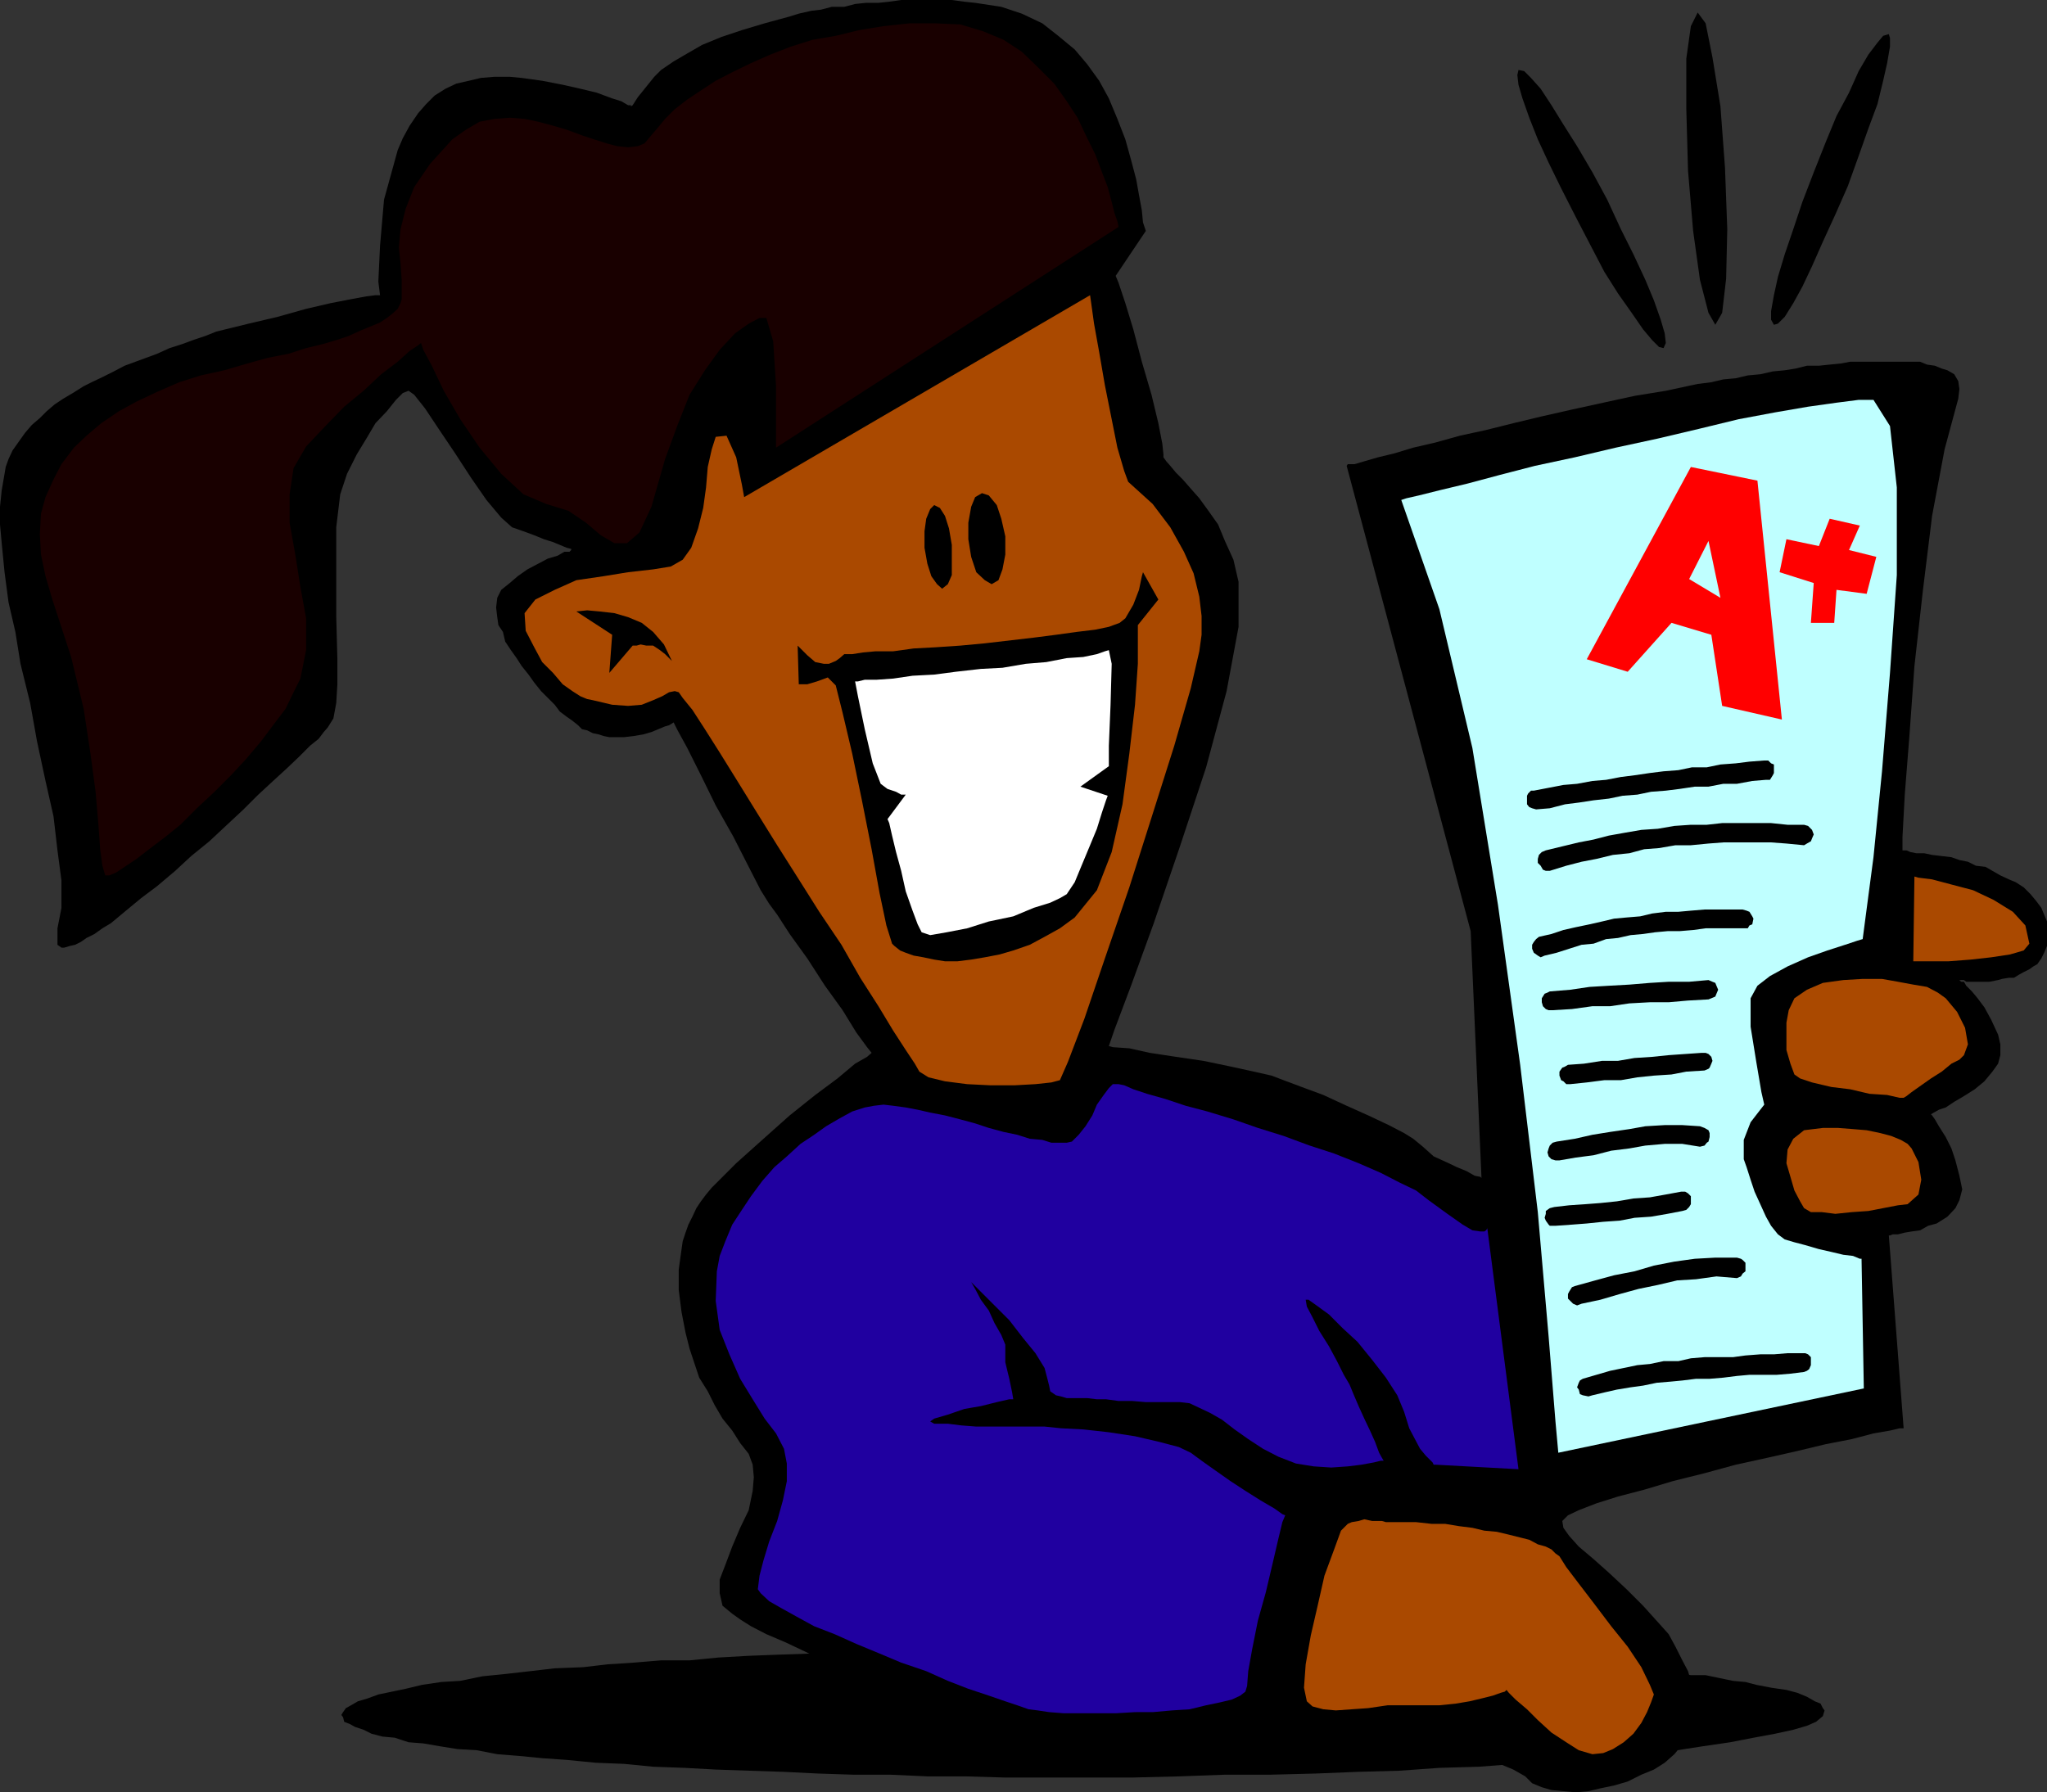 <svg xmlns="http://www.w3.org/2000/svg" width="359.801" height="315.098"><rect width="100%" height="100%" fill="#333333" stroke="none"/><path d="m95.3 309.098 4.302.3 5.101.5 5 .2 5.098.5 5.5.199 5.5.3 5.8.2 6.2.203 6 .297L150 312h6.5l6.5.297h6.703l7 .203H199l8.203-.203 8.098-.297h7.902l8-.203 7.399-.297 7.398-.203 7-.5 7-.2 6.402-.5 6.301-.5 6-.5 5.7-.398 5.3-.5 5.098-.5 4.5-.699 4.8-.703 4.102-.797 3.797-.703 3.203-.7 2.399-.699 1.601-.699 1.2-1 .3-1-.3-.402-.403-.797-1-.402-1.398-.801-1.7-.7-1.902-.5-2.7-.398-2.597-.5-1.902-.5-2.2-.199-2.398-.5-2.402-.5h-2.598l-2.703-.5-2.598-.203-3.101-.297-3.2-.402-2.8-.301-3.399-.2-3.402-.3-3.598-.2-3.601-.199-3.598-.3-3.601-.2-4-.3H253.5l-3.898-.2-4-.199-4.399-.3-4.3-.2h-13.2l-4.8-.3h-4.5l-4.602-.2h-25.7l-6.199.2h-6.3l-6 .3h-11.7l-5.8.2-5.5.3-5.801.2-5.2.199-5.3.3-5.098.5h-5l-4.8.399-4.602.3-4.301.5-5 .2-4.297.5-4.402.5-4 .402-3.899.801-3.3.2-3.399.5-2.902.698-2.399.5-2.402.5-1.898.7-1.7.5-1.199.699-.902.5-.5.703-.301.5.3.398.2.801 1 .399.902.5 1.5.5 1.399.699 1.902.5 2.2.203 2.398.797 2.601.203 2.899.5 3.101.5 3.399.2 3.601.698 3.801.301 4.098.399"/><path d="m201.402 40.598-.5-1.5-.199-2.098-.5-2.703-.5-2.797-.902-3.402-1-3.598-1.399-3.602-1.5-3.601-1.699-3.098-2.101-2.902-2.2-2.598L186 6.297l-2.797-2.2-3.601-1.699L176 1.2l-4.598-.7L169.5.297 167.3 0h-8.898l-2.101.297-1.899.203h-2.199l-1.902.2-1.899.5h-2.199l-1.902.5-1.7.198-2.199.5-1.601.5-4.399 1.2-4 1.199-3.601 1.203-3.399 1.398-2.601 1.5-2.399 1.399-2.199 1.5L115 13.5l-2.898 3.598-.899 1.402-.3.2v-.2h-.5l-1.2-.703-1.601-.5-2.7-1-2.902-.7-3.098-.699-3.601-.699-3.598-.5-2.101-.199h-2.7l-2.402.2-2.098.5-2.199.5-1.902.898-1.899 1.199-1.5 1.5-1.402 1.601-1.5 2.2-1.2 2.199-.898 2.101-2.402 8.7-.7 8.101-.3 6.301.3 2.398H66l-1.598.2-2.699.5-3.601.699-4.301 1-5 1.402-5.098 1.2L38 58.296l-2 .8-2.098.7L32 60.5l-2.2.7-2.198 1-1.899.698-1.902.7-1.899.699-1.902 1-2 1-1.898.902-1.399.7-1.902 1.199-1.7 1-1.5 1-1.398 1.199L7 73.5l-1.398 1.2-1.2 1.398-1 1.402-1.199 1.7-.703 1.5-.5 1.398-.2 1.199-.5 2.902-.3 2.899v3.101L.3 95.5l.5 5.098.7 5.3 1.203 5.2.899 5.601 1.699 6.899 1.199 6.699 1.5 7 1.402 6.203.7 6 .699 5.297v4.8l-.7 3.602v2.899l.7.5h.5l1-.301.902-.2 1-.5 1-.699 1.399-.699 1.398-1 1.5-.902 2.402-2 2.899-2.399 2.8-2.101 3.2-2.7 2.8-2.597 3.2-2.602L39.902 145l2.899-2.703 2.601-2.598L48 137.297l2.402-2.2 2.2-2.097 1.898-1.902 1.5-1.2.902-1.199.7-.8 1-1.602.5-2.7.199-3.3v-4.399l-.2-7.601V92.699l.7-5.8L61 83.296l1.703-3.399 1.7-2.8 1.597-2.7 2-2.101 1.602-2 1.199-1.2 1-.398 1 .7 1.902 2.398 2.399 3.601L80 79.7l2.8 4.3 2.7 3.898L88.102 91 90 92.7l2 .698 1.902.7 1.7.699 1.601.5 2.399 1 .8.203v.2l-.3.3h-.899L98 97.7l-1.7.5-1.698.898-1.899 1L91 101.297l-1.398 1.203-1.5 1.2-.7 1.398-.199 1.699.2 1.703.199 1.398.8 1.2.399 1.699 1 1.5 1 1.402.902 1.399 1.2 1.5 1 1.402 1.199 1.5 2.398 2.398.902 1.2 1.2.902 1 .7 1 .8.699.7.902.198 1 .5 1 .2.899.3 1 .2h2.601l1.7-.2 1.699-.3 1.398-.399 1.203-.5 1.2-.5.699-.199.5-.3.3-.2.7 1.398 1.699 3.102 2.402 4.797 2.598 5.3 3.101 5.5 2.7 5.301 2.101 4.102 1.5 2.398 1.399 1.899 2.199 3.402 3.101 4.301 3.098 4.797 3.102 4.3 2.398 3.903 1.902 2.598.801 1-.8.699L150.3 187l-3.098 2.598-3.902 2.902-4.5 3.598-4.598 4.101-4.8 4.301-4.301 4.297-1 1.203-.899 1.2-.8 1.198-.7 1.5-.703 1.399-.5 1.402-.5 1.5-.2 1.399-.5 3.601v3.598l.5 3.902.7 3.598.703 2.8.797 2.403.902 2.7 1.5 2.398 1.2 2.402 1.398 2.398 1.703 2.102 1.399 2.2 1.5 1.898.699 1.902.199 2.2-.2 2.398-.698 3.402-1.5 3.098-1.399 3.3-1.203 3.2-1 2.601v2.399l.5 2.199 1.703 1.402 1.399 1 1.898 1.2 2.703 1.398 3.297 1.402 3.602 1.7 3.898 1.898 4.3 2.203 4.302 1.898 4.601 1.899 4.5 2 4.598 1.402 4.3 1.7 4.102 1.398 4.098 1 3.3.5 2.899.402h30.3l6.403.301h13.2l6.5.5 5.8.2 5.7 1 4.597.398 4.102.8 2.898 1.2 2.102 1.199 1.199 1.203 1.699.7 1.703.5 2.098.198 2.199.2 2.203-.2 2.098-.5 2.402-.5 2.399-.699L288.5 312l2.203-.902 1.899-1.2 1.699-1.5 1.402-1.699 1-1.902.7-1.7.5-2.398v-2.402l-.5-2.098-.7-2.402-1-1.899-1.203-2.398-1.2-2.203-1.698-1.899-2.801-3.101-2.899-2.899-3.101-2.898-2.7-2.402-2.601-2.2-1.7-1.898-1-1.402-.198-1.2 1-1 1.898-.898 3.102-1.203 3.8-1.2 4.598-1.199 5-1.5 5.602-1.398 5.5-1.5 5.5-1.203 5.3-1.2 5-1.199L325.5 253l3.8-1 2.903-.5 1.7-.402h.699L332 217.199h.203l.5-.199h.899l1.199-.3 1.199-.2 1.5-.203 1.402-.797 1.5-.402 1.899-1.2 1.402-1.5.7-1.398.5-1.902-.5-2.399-.7-2.699-.703-2.102-1-2-1.2-1.898-.698-1.203-.5-.7-.2-.199.5-.3.899-.5 1.199-.399 1.5-1 1.703-1 1.899-1.199 1.699-1.402 1.402-1.7 1-1.398.399-1.5v-1.902l-.399-1.7-1.203-2.601-1.2-2.2-1.198-1.597-1-1.203-1-1-.399-.7h-.5l-.3-.3h.8l.399.3h4.101l1.5-.3.7-.2 1.199-.199H354l.8-.5.903-.5 1-.5.7-.5.699-.398.699-1 .5-1 .5-1.203V162l-.5-1.203-.5-1.2-.899-1.199-1-1.199-1.199-1.199-1.402-.902-1.2-.5-1.5-.7-1.398-.8-1.203-.7-1.7-.199-1.398-.699-1.5-.3-1.402-.5-1.7-.2-1.698-.203-1.399-.297h-1.402l-1-.203-.7-.297h-.699v-2.402l.399-7.399.8-10.101.899-12.5 1.5-13.399 1.602-13L341.8 79l2.402-8.902.2-1.7-.2-1.398-.703-1.203-1.2-.7-1-.3-1.198-.5-1.399-.2-1.203-.5h-12.297l-1.601.301-2 .2-1.899.199h-2.101l-2 .5-1.899.3-2.101.2-2.2.5-2.199.203-2.101.5-2.2.2-2.101.5-2.399.3-5.601 1.2-5.5.898-5.5 1.199L276.3 72l-5.3 1.2-5 1.198-4.797 1.2-4.601 1-4.301 1.199-3.899.902-3.3 1-2.899.7-2.402.699-1.7.5h-1.199l-.199.3L258.5 163.7l1.902 43.399-.199-.2-1-.199-1.402-.8-1.7-.7-1.898-.902-2.203-1-1.898-1.7-1.7-1.398-1.601-1-2.7-1.402-3.601-1.7-3.797-1.699-4.101-1.898-3.801-1.402-3.2-1.2-2.101-.8-3.098-.7-4.101-.898-4.801-1-4.797-.703-4.601-.7-3.602-.8-2.898-.2-.7-.199 1-2.898 2.899-7.703 4-11 4.601-13.5 4.598-13.9 3.602-13.398 2.101-11.3v-7.903l-.902-3.899-1.5-3.3-1.2-2.899-1.699-2.402-1.601-2.2-1.5-1.699-1.399-1.601-1.199-1.2-1-1.199-.703-.8-.5-.7v-.5L204.3 78l-.698-3.602-1.2-5-1.699-5.8-1.5-5.7-1.402-4.601-1.2-3.598-.5-1.199 5.301-7.902"/><path fill="#190000" d="m196.602 39.898-.2-1-.5-1.398-.5-2-.699-2.602-1-2.601-1.203-3.2-1.398-2.8-1.7-3.598-1.902-2.902-2.2-3.098-2.898-2.902-2.8-2.7-3.2-2.097-3.601-1.5-4-1.203-4.598-.2h-4.3l-4.602.5-4.301.7-4.098 1-4.101.703L139 8.2l-3.598 1.398-3.402 1.5-3.297 1.601-2.902 1.5-2.598 1.7-2.402 1.601-2.2 1.7-1.699 1.698-1.402 1.7L114.3 24l-1 1.2-1.198.5-1.7.198-1.902-.199-1.898-.5-2.2-.699-2.101-.703-2.7-1-2.398-.7-2.601-.699-2.399-.5-2.601-.199-2.7.2-2.601.5-2.399 1.398L79.5 24.5l-3.898 4.297-2.801 4.101-1.5 3.801-.899 3.598-.3 3.203.3 2.797.2 2.902v3.399l-.2.699-.5 1-1 .902-.902.7-1.2.8-3.398 1.399-2.199 1-2.101.699-2.399.703-2.902.7-3.098 1-3.601.698-3.602 1-4.098 1.2-4.101.902-3.801 1.2-3.898 1.698-3.602 1.7-3.098 1.699-3.101 2.101-2.598 2.2L13 78.699l-2.2 2.899-1.398 2.699L8 87.398l-.797 2.899L7 93.898l.203 3.602.797 3.797 1.203 4.101L12.5 115.5l2.203 9.098 1.2 7.902.898 6.7.5 5.8.3 4.297.399 2.902.5 1.7h.703l1.2-.5L24 151l2.203-1.703 2.899-2.2L31.703 145l2.899-2.902 3.101-2.899 2.899-2.902 2.601-2.797 2.7-3.203L48 127.5l2.203-2.902 1.399-2.899 1.199-2.402 1-5v-5.598l-1-5.5-.899-5.699-1-5.602v-5l.7-4.601L53.8 78.5l3.402-3.602L60.5 71.5l3.402-2.8L67 65.796l2.902-2.2L72 61.7l1.5-1 .5-.402.402 1.203 1.5 2.797L78 68.699l2.902 5 3.399 5 3.8 4.598L92 86.898l4 1.7 3.902 1.199L103 91.898l2.602 2.2L108 95.5h2.203l2.2-1.902 2.097-4.5 2.402-8.399 2.2-6 2.101-5.3 2.7-4.301L126.5 61.5l2.703-2.902 2.399-1.7 1.898-1h1.203l1.2 4.102.5 7.898V78.7l60.199-38.8"/><path fill="#aa4900" d="m191.602 51.898-60.801 35.5-.399-2.199-1-4.8-1.699-3.801-1.902.199-.7 2.203-.699 3.098-.3 3.601-.5 3.598-.899 3.601-1.203 3.399-1.5 2.101-2.098 1.2-3.101.5-4.399.5-4.3.699-4.801.703-3.801 1.7-3.398 1.698-1.899 2.399.2 3.101 1.5 2.899 1.398 2.601 1.902 1.899 1.7 2 1.699 1.203 1.398.898 1.203.5 1 .2 3.399.8 2.8.2 2.399-.2 2-.8 1.601-.7 1.2-.699 1-.199.699.2.699 1 1.703 2.097 2.2 3.402 2.597 4.098 3.102 5 3.398 5.5 3.602 5.8 3.8 6 3.598 5.7 3.902 5.8 3.301 5.801 3.2 5L157 181.2l2.203 3.399 1.598 2.402.8 1.398 1.602 1 2.899.7 3.898.5 4 .199h4.402l3.598-.2 2.8-.3 1.5-.399 1.403-3.199 2.899-7.601 3.601-10.598L198.5 156l4.102-12.902 3.8-12L209.301 121l1.5-6.5.402-2.902v-3.301l-.402-3.399-1-4.101L208.1 97l-2.398-4.3-3.101-4.102-4.301-3.899-.7-1.902-1.199-4.098-1-5-1.199-6-1-5.8-.902-5-.5-3.602-.2-1.399"/><path d="m165.602 103.5 1-.8.699-1.602v-5.301l-.5-2.899-.7-2.199-.898-1.402-1-.5-.703.703-.7 1.7-.3 2.198v2.899l.5 2.8.703 2.2 1 1.402.899.801m8.698-.8 1.2-.7.703-1.902.5-2.598v-3.203L176 91.199l-.797-2.402-1.402-1.7-1.2-.398-1.199.7-.699 1.699-.5 2.8v2.899l.5 3.101.899 2.7 1.5 1.402 1.199.7m-34.098 10.8 1.7 1.7 1.398 1.198 1.5.301h.902l1.2-.5.699-.5.8-.699h1.399l1.902-.3 2.2-.2H157l3.602-.5 3.8-.203 4.399-.297 4.3-.402 8.602-1 3.899-.5 3.601-.5 3.297-.399 2.402-.5 1.899-.699 1-.8 1.402-2.403 1-2.598.5-2.402.2-.7 2.699 4.801-3.602 4.5v6.801l-.5 7.2-1 8.601-1.2 8.898-1.898 8.399-2.601 6.703-3.899 4.797-2.601 1.902-2.7 1.5-2.601 1.399-2.898 1-2.399.699-2.601.5-2.399.402-2.402.301h-2.2l-1.898-.3-1.902-.403-1.7-.297-1.398-.5-1-.402-1-.801-.402-.399-1-3.199-1.2-5.699-1.398-7.703-1.703-8.598-1.7-8.199-1.698-7.203-1.2-4.797-1.402-1.402-1.898.699-1.7.5h-1.5l-.199-6.797"/><path fill="#fff" d="M150.3 119.797h.5l1.2-.297h2.102l2.898-.203 3.402-.5 3.801-.2 3.797-.5 4.402-.5 3.801-.199 4.098-.699 3.601-.3 3.598-.7 2.902-.199 2.399-.5 1.402-.5.7-.203.5 2.402-.2 7.2-.3 7.199v3.601l-5 3.598 4.8 1.601-.3.801-.7 2.098-.902 2.902-1.2 2.899-1.5 3.601-1.199 2.899-1.402 2.101-1.2.7-1.698.8-2.899.899-3.601 1.5-4.301.902-3.801 1.2-3.598.698-2.902.5-1.5-.5-.7-1.398-.898-2.402-1.199-3.399-.8-3.601-.903-3.301-.7-2.899-.5-2.199-.3-.699 3.203-4.3h-.8l-.903-.5-1.5-.5-1.2-.903-1.398-3.598-1.402-6-1.2-5.8-.5-2.602"/><path fill="#aa4900" d="m336.5 154.098.703.199 2.399.3 3.398.903 3.8 1 3.602 1.7 3.399 2.097 2.199 2.402.703 3.2-1 1.199-2.402.699-3.301.5-3.598.402-3.902.301h-6.2l.2-14.902m-16.098 18.699 3.598-.5 3.402-.2h3.399l2.8.5 2.7.5 2.402.403 1.899 1 1.398 1 2 2.398 1.402 2.801.5 2.899-.699 1.902-.8.797L343 187l-1.7 1.398-1.898 1.2-1.699 1.199L336 192l-.898.7-.5.3h-.7l-2.199-.5-3.101-.203-3.399-.797-3.3-.402-3.403-.801-2.098-.7-1-.699-.699-1.898-.703-2.402v-4.801l.402-2.2 1-2.097 2.2-1.5 2.8-1.203m0 25.5h2.7l2.601.203 2.399.2 2.398.5 1.902.5 1.7.698 1.199.7.699.8 1.203 2.399.5 3.101-.5 2.602-1.902 1.7-1.7.198-2.601.5-2.598.5-2.902.2-2.898.3-2.399-.3h-1.902l-1.2-.7-.699-1.199-1-1.902-.699-2.399L314 204.5l.203-2.402 1-1.899 1.899-1.5 3.3-.402"/><path fill="#bfffff" d="m246.3 87.898.903-.3 2.2-.5 3.597-.899L258 85l5.602-1.5 6.199-1.602 7-1.5L284 78.7l7.402-1.601 7.2-1.7 7-1.699L312 72.5l5.8-1 5-.703 3.903-.5h2.598l2.902 4.601 1.2 10.801v15.399l-1.2 17.199-1.402 17.3-1.5 15.102-1.399 10.598-.5 3.8-1 .301-2.101.7-3.098 1-3.402 1.199-3.598 1.601-3.101 1.7-2.2 1.699-1.199 2.203v5l1 6.2.899 5.3.5 2.2-.7.898-1.699 2.199-1.203 3.101v3.399l.5 1.402.703 2.2.7 2.101 2 4.398.898 1.602 1.199 1.5 1.203.898 1.7.5 1.898.5 2.402.7 2.2.5 2.097.5 1.703.199 1.2.5h.3l.399 22.8-53.7 11.301-.5-5.5L272.203 235l-1.902-21.902-3.098-25.899-3.902-28.101-4.5-27.598L253 107.098l-6.7-19.2"/><path d="m270 142.297 2.402-.2 2.7-.699 2.398-.3 2.602-.399 2.699-.3 2.402-.5 2.598-.2 2.402-.5 2.598-.199 2.402-.3 2.7-.403h2.398l2.601-.5h2.399l2.699-.5 2.402-.2h.7l.5-.8.199-.399v-1.5l-.5-.199-.5-.5h-.7l-2.601.2-2.398.3-2.7.2-2.402.5h-2.598l-2.402.5-2.598.199-2.402.3-2.7.399-2.398.3-2.601.5-2.399.2-2.699.5-2.402.203-2.598.5-2.601.5h-.5l-.5.5-.2.398v1.5l.399.5.5.2.699.199m2.402 10.801 2.899-.899L278 151.5l2.602-.5 2.898-.703 2.902-.297 2.598-.703 2.602-.2 2.898-.5h2.703l3.098-.3 2.601-.2h8.399l2.699.2 3.102.3.5-.3.699-.399.199-.5.3-.699-.3-.8-.7-.7-.698-.199h-2.899l-2.902-.3h-8.598L300 145h-2.797l-2.902.2-2.899.5-2.902.198-2.898.5-2.801.5-2.7.7-2.601.5-2.898.699-2.899.703-.703.297-.5.5-.2.703v.7l.5.5.403.698.5.2h.7M271.5 168l2.102-.5 2.199-.703 2.199-.7 2.102-.199 2.199-.8 2.101-.2 2.2-.5 2.199-.199 2.101-.3 2.2-.2h2.101l2.399-.199 2.199-.3h7.402l.297-.5.5-.2.203-1-.203-.402-.5-.801-.5-.2-.7-.199h-6.698l-2.399.2-2.203.199h-2.2l-2.398.3-2.101.5-2.399.2-2.199.203-2.101.5-2.2.5-2.402.5-2.2.5-2.097.7-2.203.5-.5.398-.398.5-.301.5v.699l.3.703.7.5.5.297.699-.297m1.402 9.598 3.399-.2 3.601-.5H283l3.402-.5L290 176.2h3.3l3.403-.3 3.598-.2.5-.199.699-.3.203-.5.297-.7-.297-.703-.203-.5-.5-.2-.7-.3-3.398.3h-3.601l-3.301.2-3.598.3-3.601.2-3.399.203-3.402.5-3.598.297-.402.203-.5.2-.5.8v.7l.203.698.5.5.5.2h.7M276 190.598l2.902-.301 3.098-.399h2.902l2.899-.5 2.902-.3 3.098-.2 2.601-.5 3.2-.199.699-.3.199-.2.3-.699.2-.5-.2-.703-.5-.5-.5-.2h-.698l-2.899.2-2.902.203-2.899.297-3.101.203-2.899.5h-2.8l-3.2.5-2.8.2-.5.3-.5.2-.5.698v.7l.3.8.399.2.5.5H276M274.102 204l2.898-.5 3.102-.402 3.101-.801 3.2-.399 2.8-.5 3.399-.3h3.101l3.098.5.8-.2.399-.5.3-.199.2-.8v-.7l-.2-.5-.698-.402-.801-.297-3.098-.203h-3.101l-3.399.203-2.8.5-3.403.5-3.098.5-3.101.7-3.2.5-.699.198-.5.5-.199.5-.203.7.203.699.5.5.7.203h.699m-.7 11.5 2.899-.203 2.601-.2 2.899-.3 2.902-.2 2.598-.5 2.902-.199 2.899-.5 2.601-.5.7-.199.5-.5.3-.5v-1.402l-.5-.5-.5-.297h-.703l-2.7.5-2.8.5-2.898.2-2.899.5-2.902.3-2.598.2-2.902.198-2.598.301-.8.2-.7.5v.5l-.203.699.203.5.5.699.2.203h1M278 229.2l3.3-.7 3.403-1 3.297-.902 3.402-.7 3.399-.8 3.3-.2 3.602-.5 3.598.301.699-.3.3-.5.5-.399V222l-.5-.5-.3-.203-.7-.2h-3.8l-3.598.2-3.601.5-3.598.703-3.402 1-3.598.7-3.3.898-3.602 1-.5.199-.5.8-.2.403v.797l.399.402.5.5.703.301.797-.3m1.902 16.097 2.098-.5 2.203-.5 2.399-.399 2.199-.3 2.402-.5 2.399-.2 2.101-.199 2.399-.3h2.398l2.402-.2 2.399-.3 2.199-.2h4.8l2.403-.199 2.399-.3.5-.2.398-.3.3-.7v-1.402l-.5-.5-.5-.2h-3.097l-2.402.2h-2.399l-2.601.199-2.2.3h-5l-2.398.2-2.203.5h-2.598l-2.402.5-2.2.203-2.398.5-2.402.5-4.797 1.398-.5.301-.203.399-.297.8.297.399.203.8.5.2 1 .203.7-.203"/><path fill="red" d="m297.203 82.098-18.3 33.8 7.199 2.2 7.699-8.598 7 2.098 1.902 12.5 10.5 2.402-4.3-42-11.7-2.402"/><path fill="#bfffff" d="m300.3 95.098-3.398 6.699 5.5 3.3zm0 0"/><path fill="red" d="m321.602 91.2-1.899 4.8L314 94.797l-1.2 5.8 6 1.903-.5 7h4.102l.399-5.8 5.3.698 1.7-6.5L325 96.7l1.902-4.3-5.3-1.2"/><path fill="#aa4900" d="M243.602 267.598h5.3l2.7.3H254l2.402.399 2.399.3 2.101.5 2.2.2 2.101.5 2 .5 1.598.402 1.5.801 1.402.398 1 .5.7.7.699.5 1.199 1.902 2.199 2.898 2.602 3.399 3.101 4.101 2.899 3.602 2.398 3.598 1.5 3.101.703 1.7-.5 1.398L289.5 301l-1 1.898-1.398 1.899-1.7 1.5-1.902 1.203-1.7.7-1.898.198-2.402-.699-2.2-1.402-2.597-1.7-2.402-2.199-1.899-1.898-2-1.703-1.199-1.2-.402-.5-.301.301-.7.2-1.398.5-2 .5-2.101.5-2.399.402-2.902.297h-9.098l-3.402.5-2.898.203-2.801.2-2.2-.2-1.898-.5-1-.902-.5-2.399.297-4.101.902-5.098 1.2-5.203L232.8 277l1.699-4.602 1.203-3.3 1.2-1.2.699-.3 1.199-.2 1-.3 1.402.3h1.7l.699.2"/><path fill="#2000a0" d="m155.3 194.2 1.7.198 2.203.301 2.098.399 2.199.5 2.602.5 2.699.699 2.601.703 2.399.797 2.601.703 2.399.5 2.199.7 2.203.198 1.598.5h2.699l.902-.199 1.2-1.199 1.199-1.5 1.199-1.902.8-1.899 1.2-1.699.902-1.203.7-.7h1l1 .2 1.601.703 2.399.797 3.199.902 3.601 1.2 3.801 1 4.598 1.398 4.3 1.5 4.5 1.402 4.602 1.7 4.297 1.398 4.3 1.703 3.903 1.7 3.297 1.698 2.902 1.399 2.2 1.703 3.3 2.398 2.7 1.899 1.699 1 1.402.203h.7l.3-.203.2-.297v-.203l5.5 42.5-14.602-.797H252l-.2-.402-1.198-1.2-1-1.199-.899-1.699-1-1.902-.902-2.899-1.2-2.902-2-3.098-2.398-3.101-2.601-3.2L236 233.5l-2.398-2.402-2.2-1.598-1.402-1h-.5l.203 1.2 1 1.898 1.2 2.402 1.699 2.7 1.398 2.597 1.203 2.402 1 1.7.7 1.699.898 2.101 1 2.2 1 2.101.902 2 .7 1.898.5.899.3.5h-.5l-1.203.3-2.2.403-2.398.297L234 258l-3.098-.203-3.101-.5-3.098-1.2L222 254.7l-2.598-1.7-2.402-1.703-2.2-1.7-2.097-1.199-1.902-.898-1.7-.8-1.699-.2h-6l-2.402-.203h-2.398l-2.2-.297h-1.601l-1.7-.203H187.5l-1-.297-.898-.203-1-.7-.2-1-.3-1.199-.5-1.898-1.602-2.602-2.2-2.699-2.398-3.101-2.902-2.899-2.098-2.101-2.199-2.2.5.5.7 1.2 1 1.902 1.398 1.898 1 2.2 1.199 2.101.703 1.7v3.101l.7 2.898.5 2.399.199 1.203h-.7l-2.199.5-2.8.7-2.903.5-2.898 1-2.399.698-.703.5.703.399h2.399l2.398.3 2.602.2h12l2.898.3 3.902.2 4.5.5 4.598.703 4.3 1 3.403.898 2.098 1 1.902 1.399 2.399 1.703 2.699 1.898 2.601 1.7 2.7 1.699 2.398 1.402 1.402 1 .5.2-.5 1.199-.699 2.902-1 4.297-1.203 5.101-1.398 5-1 5-.7 3.899-.199 2.601-.3 1-.903.7-1.5.699-2.098.5-2.402.5-2.898.703-3.102.2-3.398.3H199.5l-3.398.2H187l-2.598-.2-2-.3-1.601-.2-2-.703-2.098-.7-2.902-1-3.598-1.199-3.601-1.398-3.801-1.703-4.399-1.5-3.8-1.598L150.5 289l-3.797-1.703-3.601-1.399L140 284.2l-2.7-1.5-2.097-1.199-1.5-1.402-.5-.7.297-2.398.703-2.703 1-3.297 1.399-3.602 1-3.601.699-3.399v-3.101l-.5-2.598-1.399-2.699-2-2.602-2.101-3.398-2.2-3.602-1.898-4.3-1.703-4.301-.7-5.098.2-5.199.5-2.703 1-2.598 1.203-2.902 1.7-2.598 1.597-2.402 2-2.7 2.102-2.398 2.199-1.902 2.402-2.2 2.399-1.597 2.101-1.5 2.399-1.402 2.199-1.2L152 194.7l1.602-.3 1.699-.2"/><path d="m298.402 2.2 1.399 1.898 1.199 6 1.402 8.601.801 10.801.399 10.797-.2 8.703-.699 6-1.203 2.098L300.3 55l-1.5-5.8-1.198-8.602L296.703 30l-.3-10.8v-8.903l.8-5.7 1.2-2.398M332 6l.203.7v1.5l-.5 2.898-.703 3.101-1 4.098-1.598 4.3-1.699 4.801-1.902 5.301-2.2 5-2.199 4.801-1.902 4.297-1.7 3.601-1.597 2.899-1.5 2.402-1.203 1.2-.7.199-.5-.899v-1.5l.5-2.8.7-3.2 1.203-4 1.5-4.402 1.598-4.797 2-5.203L320.902 25l1.899-4.602L325 16.297l1.703-3.797 1.7-2.902L330 7.5l1-1.203L332 6m-65.098 6.297 1 .203 1.2 1.2 1.699 1.898 1.902 2.902 2.098 3.398 2.402 3.801 2.7 4.598 2.597 4.8 2.402 5.2 2.2 4.402 2.101 4.5 1.5 3.598 1.2 3.402.699 2.399.199 1.699-.399.902-.8-.199-1.2-1.203-1.601-1.899-2-2.898-2.399-3.402L282 47.797l-2.398-4.598-2.602-5-2.598-5.101-2.199-4.5-1.902-4.098-1.5-3.8-1.2-3.403-.699-2.399-.199-1.699.2-.902M101.3 107.5l1.903-.203 2.2.203 2.597.297 2.402.703 2.399 1 2 1.598 1.902 2.199 1.399 2.902-1.2-1.199-.902-.703-1.2-.797h-1.198l-1-.203-.7.203h-.699l-4.101 4.797.5-6.7-6.301-4.097"/></svg>
